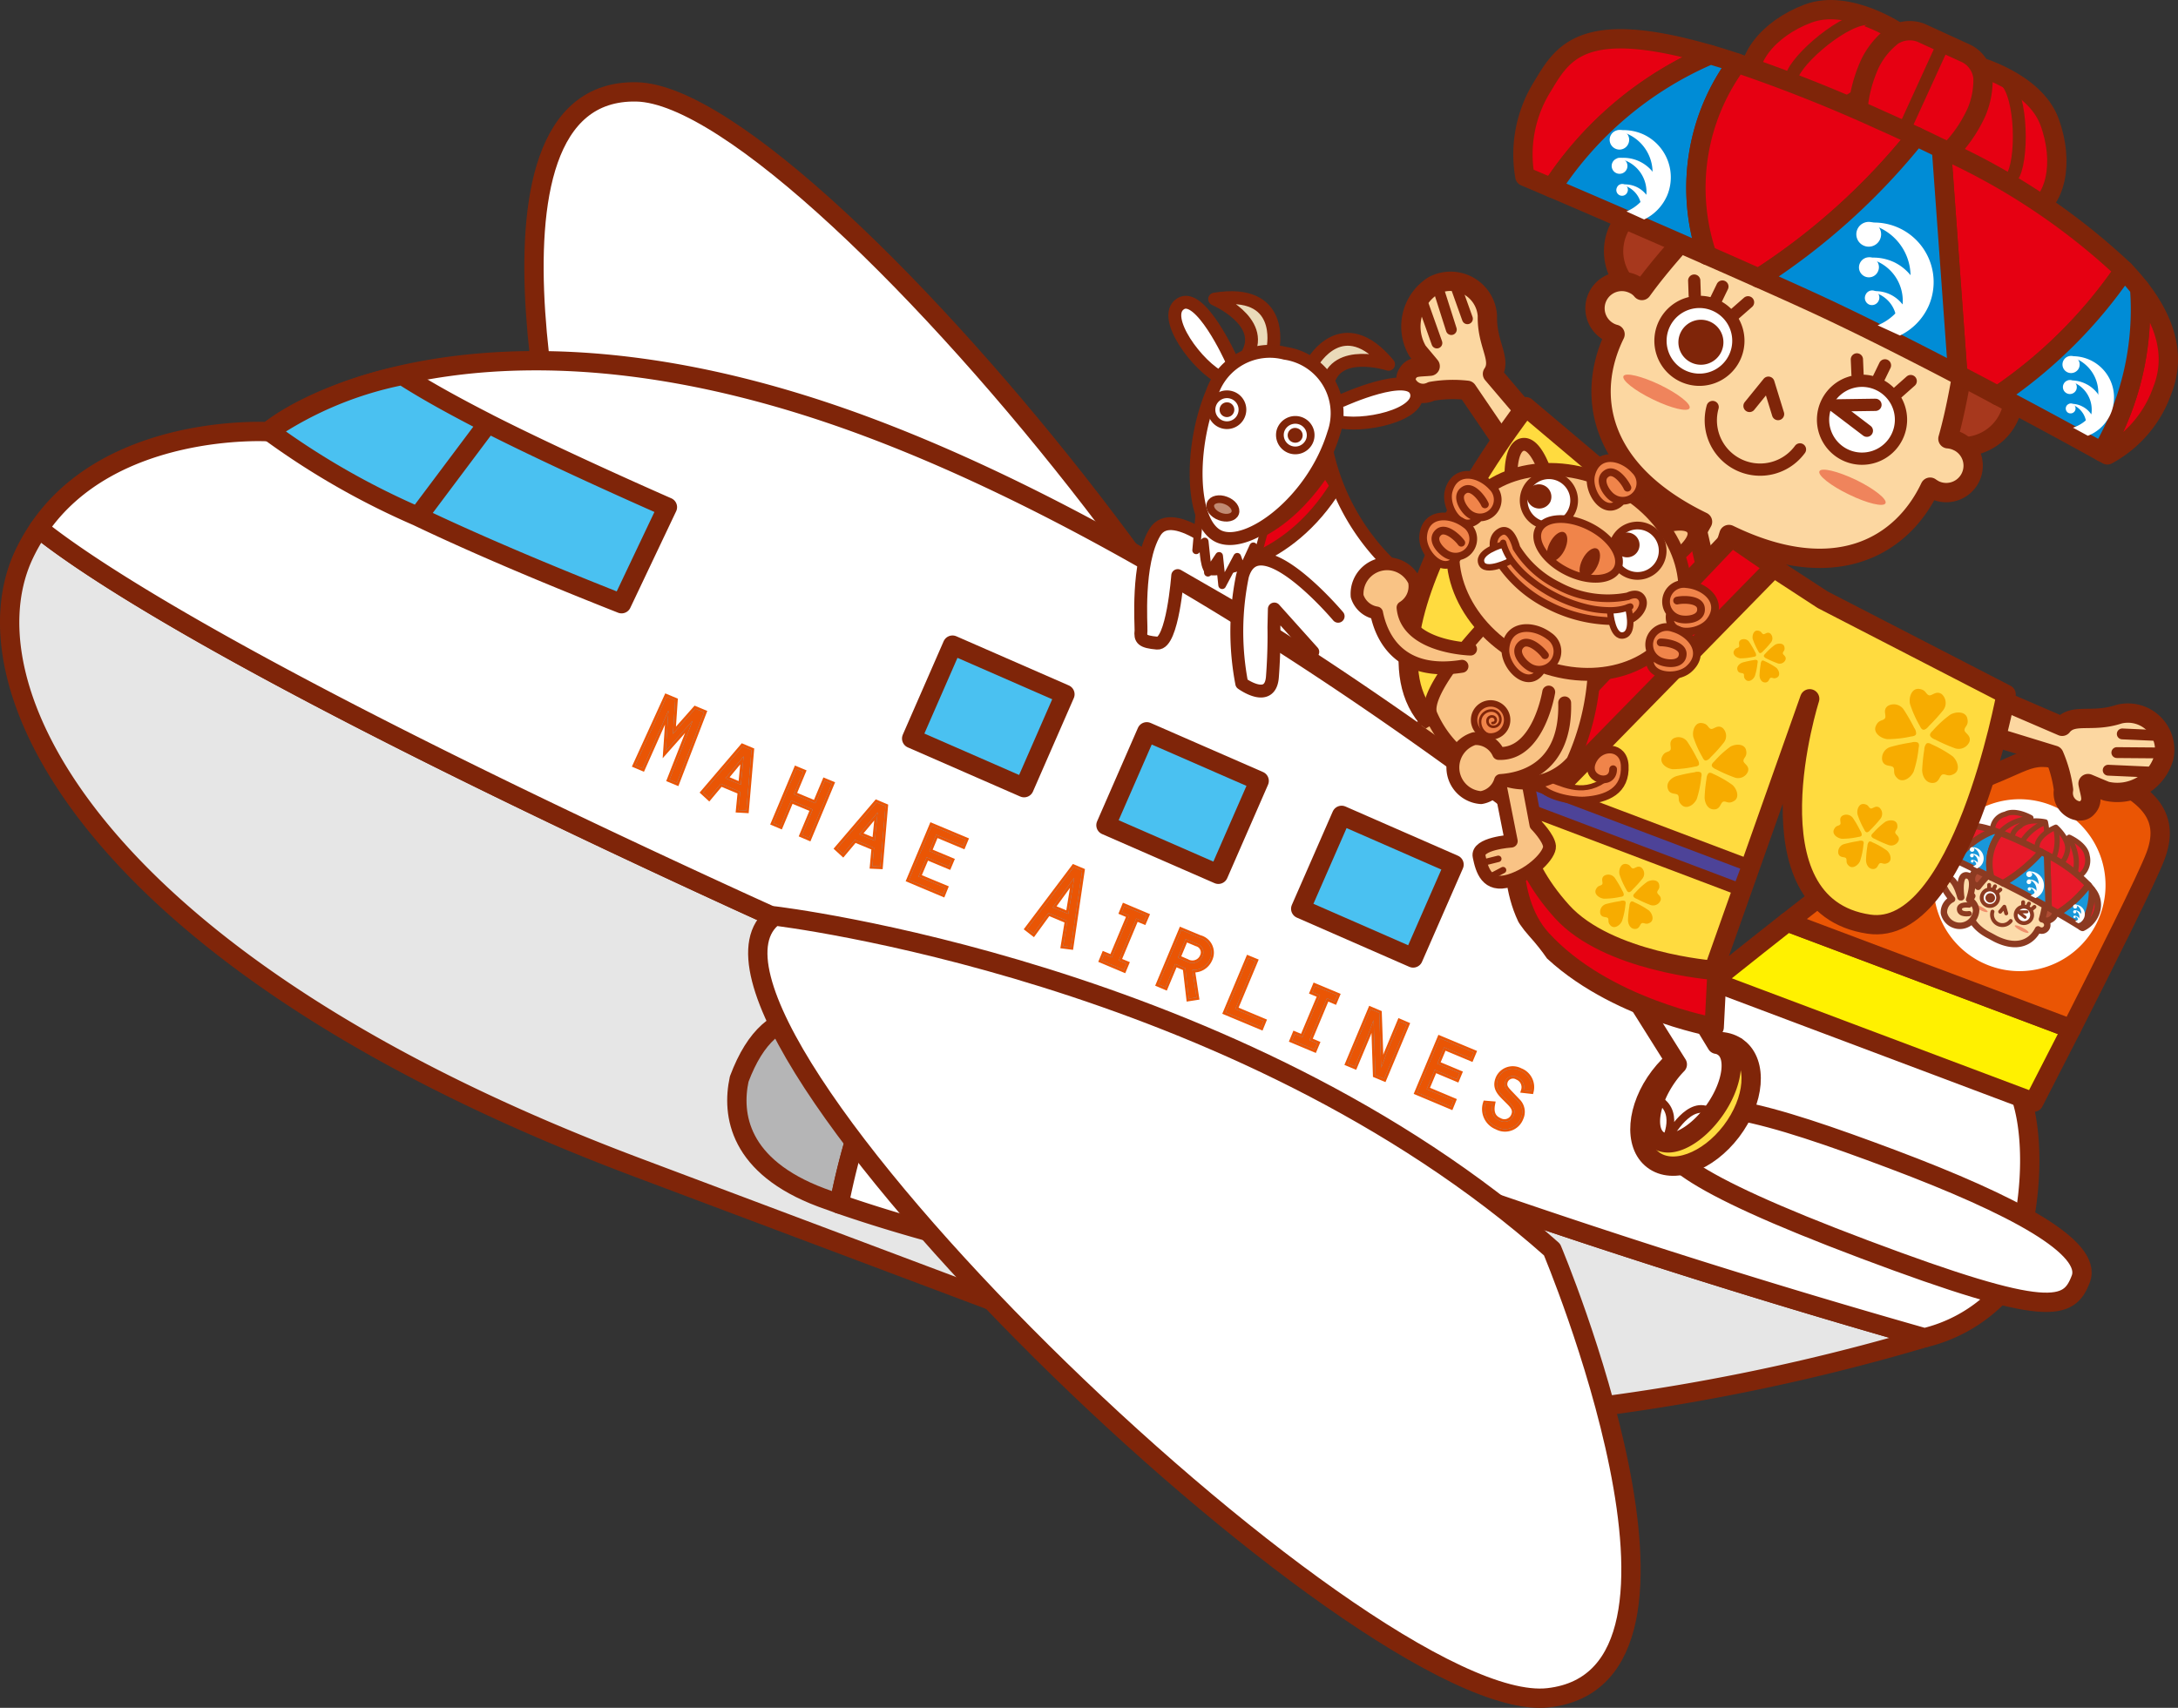 <?xml version="1.0" encoding="UTF-8"?><svg xmlns="http://www.w3.org/2000/svg" viewBox="0 0 79.264 62.169"><rect x="0" y="0" width="79.264" height="62.169" fill="#333333" stroke="none"/><defs/><defs><clipPath id="a" transform="translate(0 -.856)"><path d="M48.707 25.137l6.486 4.566s-1.546 3.005.463 5.232c2.009 2.227 1.475 3.86 1.475 3.86s-1.685 4.366.483 5.754c2.167 1.39 5.618.627 6.787-3.779 1.171-4.407.482-6.827.482-6.827s3.41 7.739 9.908-.059c2.676-3.21 7.867-6.226 7.867-6.226l-1.721-14.459-5.092-6.447-.92-3.409L66.014 0l-3.768 1.895-6.562-.133-1.891 3-.433 4.061-8.741 1.462 1.497 6.254z" fill="none"/></clipPath></defs><path d="M59.371 20.826a4.566 4.566 0 011.912 3.838s-1.058-.285-1.662-2.318" fill="#fff" stroke="#7f2509" stroke-linecap="round" stroke-linejoin="round" stroke-width=".372"/><path d="M46.768 26.593l2.668 1.535s-.787 1.749-1.131 2.471c-.346.725-1.749.588-2.311.785-.566.196-.133 1.188.475 1.239a4.27 4.27 0 002.271-.811 7.43 7.43 0 001.843-2.567l.369.314a12.262 12.262 0 01-1.658 3.227c-.846.908-2.544.889-2.26 1.406.281.518.625.578 1.765-.155a21.268 21.268 0 003.995-3.357c.674-.972 1.576-.503 3.617-3.356 2.043-2.857-3.68-5.076-5.655-6.611a8.185 8.185 0 01-2.503-4.47s-2.332-1.196-4.264 3.073" fill="#fff" stroke="#7f2509" stroke-linecap="round" stroke-linejoin="round" stroke-width=".469"/><path d="M47.17 25.131c-2.913-1.237-1.581-7.729-1.581-7.729" fill="#fff" stroke="#7f2509" stroke-linecap="round" stroke-linejoin="round" stroke-width=".372"/><path d="M47.309 35.288s-16.439-4.193-26.441-15.791c0 0-4.438-16.291 2.297-16.152 6.733.139 29.484 29.014 24.144 31.943z" fill="#fff" stroke="#7f2509" stroke-linecap="round" stroke-linejoin="round" stroke-width=".703"/><path d="M26.73 32.729C9.328 24.741 3.38 20.814 1.414 19.241a6.833 6.833 0 00-.582 1.034c-2.216 4.949 2.898 14.902 22.348 22.218 9.617 3.617 17.893 6.729 19.858 7.469a25.643 25.643 0 009.132 1.784 76.384 76.384 0 0017.867-3.047 301.527 301.527 0 01-43.308-15.97z" fill="#e6e6e6" stroke="#7f2509" stroke-linecap="round" stroke-linejoin="round" stroke-width=".703"/><path d="M73.109 39.072c-1.201-1.511-10.861-4.084-10.861-4.084s-15.807-13.856-30.6-19.418c-13.057-4.909-20.389-1.094-21.865.123a.234.234 0 01-.034.021s-5.718-.332-8.335 3.526c1.966 1.573 7.914 5.5 25.316 13.488a301.527 301.527 0 0043.308 15.97 5.599 5.599 0 002.589-1.423c1.407-2.188 1.688-6.689.483-8.204z" fill="#fff" stroke="#7f2509" stroke-linecap="round" stroke-linejoin="round" stroke-width=".703"/><path d="M14.645 13.665a13.241 13.241 0 00-4.861 2.027 27.977 27.977 0 005.428 3.112l2.544-3.394c-1.122-.574-2.231-1.178-3.11-1.746zM24.289 18.461s-3.86-1.689-6.534-3.05l-2.544 3.394c1.857.886 4.275 1.933 7.41 3.171z" fill="#4ac1f1" stroke="#7f2509" stroke-linecap="round" stroke-linejoin="round" stroke-width=".703"/><path d="M39.277 44.994s5.416 1.922 5.807.887c.391-1.034-5.197-3.137-5.197-3.137z" fill="#fff" stroke="#7f2509" stroke-linecap="round" stroke-linejoin="round" stroke-width=".601"/><path d="M32.959 37.598c-2.797-.745-4.849-1.526-6.057 1.682-.279 1.299-.016 3.184 2.986 4.311.201.075.42.151.652.235.31-1.572 1.054-4.6 2.418-6.229z" fill="#b5b5b6" stroke="#7f2509" stroke-linecap="round" stroke-linejoin="round" stroke-width=".703"/><path d="M39.591 40.392a29.491 29.491 0 00-6.632-2.794c-1.364 1.629-2.107 4.656-2.418 6.229 3.231 1.127 9.12 2.66 9.447 1.793.35-.934 1.051-2.795 1.322-3.518.274-.725-.969-1.192-1.72-1.709z" fill="#fff" stroke="#7f2509" stroke-linecap="round" stroke-linejoin="round" stroke-width=".703"/><path d="M62.326 35.724l11.688 4.397s.604-1.172 1.369-2.671l-10.335-3.889c-1.554 1.221-2.721 2.162-2.721 2.162z" fill="#fff100" stroke="#7f2509" stroke-linecap="round" stroke-linejoin="round" stroke-width=".703"/><path d="M76.184 28.068c-2.17-.819-2.041-.533-3.707.139-1.053.422-4.795 3.287-7.429 5.356l10.335 3.889c1.185-2.338 2.754-5.471 3.062-6.291.507-1.344-.089-2.274-2.262-3.092z" fill="#ea5504" stroke="#7f2509" stroke-linecap="round" stroke-linejoin="round" stroke-width=".703"/><path d="M60.547 41.08c-.309.826.594 1.873 7.316 4.404 6.725 2.531 7.438 2.203 7.865 1.068.428-1.141-2.418-2.682-6.865-4.355-4.447-1.67-7.733-2.67-8.316-1.117zM28.182 33.342s16.85 1.974 28.301 12.146c0 0 6.557 15.558-.137 16.314-6.693.756-33.068-24.847-28.164-28.459z" fill="#fff" stroke="#7f2509" stroke-linecap="round" stroke-linejoin="round" stroke-width=".703"/><path d="M76.621 32.412a3.129 3.129 0 11-2.934-3.313 3.131 3.131 0 012.934 3.313z" fill="#fff"/><g opacity=".9"><path d="M73.519 30.624a.587.587 0 11-.536-.987c.367-.198.928.13.928.13s-.027.656-.392.857z" fill="#e60012" stroke="#7f2509" stroke-linecap="round" stroke-linejoin="round" stroke-width=".188"/><path d="M73.863 29.788a1.792 1.792 0 00-.756.25 1.71 1.71 0 00-.488.463" fill="none" stroke="#7f2509" stroke-linecap="round" stroke-linejoin="round" stroke-width=".188"/><path d="M74.849 31.294c.054.42.347.72.653.68a.682.682 0 00.455-.822c-.053-.415-.654-.676-.654-.676s-.51.406-.454.818z" fill="#e60012" stroke="#7f2509" stroke-linecap="round" stroke-linejoin="round" stroke-width=".188"/><path d="M75.313 30.525a1.908 1.908 0 01.249.76 1.775 1.775 0 01-.087.666" fill="none" stroke="#7f2509" stroke-linecap="round" stroke-linejoin="round" stroke-width=".188"/><path d="M74.317 30.851a.586.586 0 11-.807-.776c.289-.304.927-.156.927-.156s.166.633-.12.933z" fill="#e60012" stroke="#7f2509" stroke-linecap="round" stroke-linejoin="round" stroke-width=".188"/><path d="M74.4 29.951a1.806 1.806 0 00-.648.468 1.671 1.671 0 00-.326.585" fill="none" stroke="#7f2509" stroke-linecap="round" stroke-linejoin="round" stroke-width=".188"/><path d="M74.138 30.763a.686.686 0 00.425.84c.307.054.611-.239.682-.65.068-.41-.426-.842-.426-.842s-.605.24-.681.652z" fill="#e60012" stroke="#7f2509" stroke-linecap="round" stroke-linejoin="round" stroke-width=".188"/><path d="M74.814 30.16a1.822 1.822 0 01.013.8 1.781 1.781 0 01-.279.613" fill="none" stroke="#7f2509" stroke-linecap="round" stroke-linejoin="round" stroke-width=".188"/><path d="M72.513 32.16a.391.391 0 11-.696-.354.391.391 0 01.696.354zM74.78 33.31a.388.388 0 01-.524.174.395.395 0 01-.174-.525.39.39 0 01.527-.172.386.386 0 01.171.523z" fill="#a7381d" stroke="#7f2509" stroke-linecap="round" stroke-linejoin="round" stroke-width=".234"/><path d="M72.618 34.172c.806.405 1.325.116 1.552-.341a.134.134 0 00.033.021.205.205 0 10.184-.366.185.185 0 00-.072-.023c.076-.251.111-.487.143-.607l-2.066-1.047c-.078.093-.247.263-.404.472a.227.227 0 00-.065-.049.207.207 0 00-.186.369.088.088 0 00.04.015c-.238.45-.162 1.044.644 1.449z" fill="#fcd7a1" stroke="#7f2509" stroke-linecap="round" stroke-linejoin="round" stroke-width=".234"/><path d="M72.572 30.238c-1.098-.376-1.26-.057-1.445.217a1.097 1.097 0 00-.173.748s.081.038.223.107a3.022 3.022 0 011.395-1.072z" fill="#e60012" stroke="#7f2509" stroke-linecap="round" stroke-linejoin="round" stroke-width=".234"/><path d="M72.796 30.318a2.988 2.988 0 00-.224-.08 3.022 3.022 0 00-1.395 1.072c.276.129.778.372 1.294.629a1.787 1.787 0 01.325-1.621z" fill="#008cd6" stroke="#7f2509" stroke-linecap="round" stroke-linejoin="round" stroke-width=".234"/><path d="M74.498 31.12l.059 1.924c.113.067.227.131.332.195a3.976 3.976 0 001.115-1.022 5.566 5.566 0 00-1.506-1.098zM76.283 33.255a.831.831 0 00-.152-.877 2.411 2.411 0 01-.381 1.377c.027.016.045.023.045.023a.99.99 0 00.488-.523z" fill="#e60012" stroke="#7f2509" stroke-linecap="round" stroke-linejoin="round" stroke-width=".234"/><path d="M76.131 32.378a1.456 1.456 0 00-.127-.16 3.976 3.976 0 01-1.115 1.022c.413.238.744.442.861.516a2.411 2.411 0 00.381-1.377z" fill="#008cd6" stroke="#7f2509" stroke-linecap="round" stroke-linejoin="round" stroke-width=".234"/><path d="M73.99 30.853a12.634 12.634 0 00-1.194-.535 1.787 1.787 0 00-.325 1.621c.143.072.289.141.431.214a5.683 5.683 0 001.388-1.145 7.792 7.792 0 00-.299-.154z" fill="#e60012" stroke="#7f2509" stroke-linecap="round" stroke-linejoin="round" stroke-width=".234"/><path d="M74.289 31.007a5.683 5.683 0 01-1.388 1.145c.127.064.255.127.374.189.385.193.856.453 1.281.703l-.059-1.924a5.002 5.002 0 00-.209-.113z" fill="#008cd6" stroke="#7f2509" stroke-linecap="round" stroke-linejoin="round" stroke-width=".234"/><path d="M73.945 31.872a.111.111 0 01-.144.045.103.103 0 01-.045-.141.107.107 0 01.143-.047.111.111 0 01.047.143zM73.914 32.136a.084.084 0 01-.111.04.081.081 0 01-.037-.112.083.083 0 01.115-.041.085.085 0 01.033.113z" fill="#fff"/><path d="M74.049 32.062a.386.386 0 00-.237-.039.465.465 0 01.108.031.369.369 0 01.192.373l.159.013a.415.415 0 00-.223-.378zM73.91 32.39a.061.061 0 01-.08.027.065.065 0 01-.03-.082.061.061 0 01.083-.029.062.062 0 01.027.084z" fill="#fff"/><path d="M74.008 32.337a.293.293 0 00-.168-.031.22.22 0 01.072.025.259.259 0 01.14.27l.116.006a.288.288 0 00-.16-.27z" fill="#fff"/><path d="M74.331 32.456a.507.507 0 00-.518-.73.506.506 0 01.131.039.454.454 0 01-.051.832l.185.095a.535.535 0 00.253-.235z" fill="#fff"/><path d="M72.336 33.193c-.018.03-.143 0-.281-.072-.143-.07-.238-.15-.225-.183.019-.03.142.001.281.073.137.071.238.151.225.182zM73.824 33.95c-.016.031-.142 0-.28-.072-.136-.07-.235-.153-.22-.182.013-.033.141-.002.277.072.14.069.238.151.223.182z" fill="#ef845c"/><path d="M72.688 32.811a.299.299 0 11-.533-.271.292.292 0 01.4-.128.297.297 0 01.133.398z" fill="#fff" stroke="#7f2509" stroke-linecap="round" stroke-linejoin="round" stroke-width=".141"/><path d="M72.275 32.609a.179.179 0 01.235-.078.175.175 0 01.075.236.172.172 0 01-.231.074.175.175 0 01-.079-.232z" fill="#7f2509"/><path fill="#fff" stroke="#7f2509" stroke-linecap="round" stroke-linejoin="round" stroke-width=".141" d="M72.539 32.385l.065-.122M72.391 32.213v.114M72.678 32.49l.121-.104M73.924 33.439a.299.299 0 11-.13-.401.305.305 0 01.13.401zM73.779 33.014l.062-.122M73.628 32.842l-.001.11M73.915 33.118l.124-.105"/><path fill="none" stroke="#7f2509" stroke-linecap="round" stroke-linejoin="round" stroke-width=".141" d="M73.013 33.249l-.069-.242-.151.18M73.176 33.525a.378.378 0 01-.663-.339"/><path fill="#fff" stroke="#7f2509" stroke-linecap="round" stroke-linejoin="round" stroke-width=".113" d="M73.764 33.193h-.323l.257.197"/><path d="M71.843 30.963a.082.082 0 01-.111.034.081.081 0 01-.034-.111.079.079 0 01.109-.035.083.083 0 01.036.112zM71.821 31.175a.061.061 0 01-.085.027.069.069 0 01-.033-.091.074.074 0 01.091-.029.068.068 0 01.027.093z" fill="#fff"/><path d="M71.928 31.113a.31.31 0 00-.186-.029.251.251 0 01.081.025.285.285 0 01.154.299l.128.003a.327.327 0 00-.177-.298zM71.817 31.37a.043.043 0 01-.062.023.047.047 0 01-.024-.065.049.049 0 01.066-.022.048.048 0 01.021.064z" fill="#fff"/><path d="M71.895 31.331a.221.221 0 00-.137-.023.29.29 0 01.061.018.209.209 0 01.11.215l.09.004a.224.224 0 00-.125-.213z" fill="#fff"/><path d="M72.15 31.425a.408.408 0 00-.175-.54.388.388 0 00-.233-.038.444.444 0 01.102.031.358.358 0 01-.043.658l.147.076a.398.398 0 00.202-.188zM75.585 33.036a.074.074 0 01-.101.027.071.071 0 01-.025-.102.073.073 0 01.126.074zM75.553 33.222a.059.059 0 01-.08.018.059.059 0 01.057-.102.058.058 0 01.023.084z" fill="#fff"/><path d="M75.647 33.174a.292.292 0 00-.161-.038.419.419 0 01.073.027.25.25 0 01.11.27l.114.013a.285.285 0 00-.137-.272zM75.537 33.398a.046.046 0 01-.061.012.043.043 0 01.045-.073.046.046 0 01.016.062z" fill="#fff"/><path d="M75.605 33.365a.181.181 0 00-.114-.029.177.177 0 01.135.213l.078.012a.201.201 0 00-.099-.195z" fill="#fff"/><path d="M75.822 33.46a.345.345 0 00-.121-.479.354.354 0 00-.199-.053.429.429 0 01.086.035.319.319 0 01.11.435.327.327 0 01-.184.139l.123.072a.322.322 0 00.185-.15z" fill="#fff"/><path d="M71.663 32.747c.073-.221.237-.812-.068-.879-.301-.068-.251.554-.221.795a.123.123 0 00-.027 0c-.062-.232-.25-.796-.536-.689-.276.103.062.56.231.76a.526.526 0 00-.297.502.593.593 0 001.172-.106.49.49 0 00-.253-.383z" fill="#fcd7a1" stroke="#7f2509" stroke-linecap="round" stroke-linejoin="round" stroke-width=".234"/><path d="M71.662 32.948s-.369-.052-.352.157c.018.212.355.152.355.152" fill="#fcd7a1" stroke="#7f2509" stroke-linecap="round" stroke-linejoin="round" stroke-width=".188"/></g><g clip-path="url(#a)"><path d="M74.584 4.426c.551 1.478.236 2.962-.706 3.313-.94.349-2.149-.565-2.702-2.045-.553-1.48.705-3.311.705-3.311s2.153.565 2.703 2.042zM67.073 3.9c-1.481.549-2.962.232-3.311-.707-.353-.942.564-2.149 2.044-2.701 1.476-.552 3.309.707 3.309.707s-.564 2.15-2.042 2.701z" fill="#e60012" stroke="#7f2509" stroke-linecap="round" stroke-linejoin="round" stroke-width=".703"/><path d="M71.576 1.956a1.116 1.116 0 01.59.859 2.994 2.994 0 01-.232 1.261c-.769 1.683-2.261 2.649-3.33 2.161-1.07-.492-1.315-2.25-.545-3.934a2.887 2.887 0 01.82-1.002 1.142 1.142 0 011.039-.105z" fill="#e60012" stroke="#7f2509" stroke-linecap="round" stroke-linejoin="round" stroke-width=".703"/><path fill="#e60012" stroke="#7f2509" stroke-linecap="round" stroke-linejoin="round" stroke-width=".469" d="M68.604 6.238l2.103-4.604M65.255 2.671c.346-.748 2.228-2.281 2.943-1.953"/><path d="M73.289 6.327c.344-.748.272-3.178-.443-3.506" fill="none" stroke="#7f2509" stroke-linecap="round" stroke-linejoin="round" stroke-width=".469"/><path d="M56.004 18.04l.125-2.298-1.813-2.132c.36-.523-.212-1.06-.185-2.11a1.342 1.342 0 00-1.97-1.103 1.765 1.765 0 00-.573 2.379c.027.04.434.516.46.554-.44.044-.685-.017-.85.325-.163.339.353.862.899.59a4.61 4.61 0 011.3-.037z" fill="#fcd7a1" stroke="#7f2509" stroke-linecap="round" stroke-linejoin="round" stroke-width=".703"/><path fill="#fcd7a1" stroke="#7f2509" stroke-linecap="round" stroke-linejoin="round" stroke-width=".395" d="M52.293 12.486l-.485-1.367M52.818 11.997l-.461-1.447M53.404 11.603l-.489-1.368"/><path d="M63.256 38.145c.72.553.608 1.91-.248 3.037-.854 1.121-2.131 1.59-2.851 1.035-.72-.546-.61-1.904.241-3.026.86-1.131 2.136-1.597 2.857-1.046z" fill="#ffdb3f" stroke="#7f2509" stroke-width=".703"/><path d="M62.723 38.114a.546.546 0 00-.246-.101l-1.367-2.253-1.561.61 1.493 2.376a3.624 3.624 0 00-.371.447c-.656.935-.804 1.965-.329 2.305.482.334 1.395-.148 2.056-1.083.659-.934.804-1.972.325-2.302z" fill="#fff" stroke="#7f2509" stroke-linecap="round" stroke-linejoin="round" stroke-width=".703"/><path d="M60.606 41.527s.61-1.142-.389-1.565M60.684 41.467s.688-1.338 1.431-1.061" fill="none" stroke="#7f2509" stroke-width=".281"/><path d="M62.385 37.393s-4-.702-6.277-3.194c-1.445-1.58-.91-4.386-.91-4.386l7.371 3.96z" fill="#e60012" stroke="#7f2509" stroke-linecap="round" stroke-linejoin="round" stroke-width=".703"/><path d="M70.324 26.132l2.154-.8 2.569 1.107c.398-.5 1.077-.112 2.072-.442a1.338 1.338 0 011.636 1.556 1.762 1.762 0 01-2.103 1.246c-.047-.014-.618-.258-.662-.275.084.433.211.65-.06.909-.277.258-.93-.081-.832-.686a4.739 4.739 0 00-.346-1.255z" fill="#fcd7a1" stroke="#7f2509" stroke-linecap="round" stroke-linejoin="round" stroke-width=".703"/><path fill="#fcd7a1" stroke="#7f2509" stroke-linecap="round" stroke-linejoin="round" stroke-width=".395" d="M76.723 28.037l1.449.065M77.038 27.396l1.513.012M77.236 26.716l1.454.065"/><path d="M61.494 19.077l-2.05-.965-3.917-3.307s-7.436 9.487-2.701 12.022c3.613 1.938 5.237-4.883 5.237-4.883l-2.805 7.689s-.212 1.552 1.587 3.548c1.666 1.848 5.519 2.139 5.519 2.139l3.496-9.883s-2.396 7.533 2.154 8.204c3.356.501 4.994-8.366 4.994-8.366l-6.675-3.443-1.669-1.088" fill="#ffdb3f" stroke="#7f2509" stroke-linecap="round" stroke-linejoin="round" stroke-width=".703"/><path d="M62.25 9.953a1.856 1.856 0 11-.863-2.481 1.857 1.857 0 01.863 2.481zM73.094 15.216a1.855 1.855 0 11-.86-2.481 1.86 1.86 0 01.86 2.481z" fill="#a7381d" stroke="#7f2509" stroke-linecap="round" stroke-linejoin="round" stroke-width=".703"/><path d="M71.256 16.072a.994.994 0 00-.365-.1c.339-1.199.49-2.318.618-2.881l-9.88-4.793c-.357.448-1.143 1.263-1.876 2.277a.833.833 0 00-.304-.232.977.977 0 10-.85 1.76.884.884 0 00.177.065c-1.064 2.16-.66 4.959 3.184 6.824l-.931 1.672.086 1.096.164.074 1.062-.533.58-1.844c3.846 1.869 6.293.451 7.322-1.723a1.463 1.463 0 00.162.1.979.979 0 00.85-1.764z" fill="#fcd7a1" stroke="#7f2509" stroke-linecap="round" stroke-linejoin="round" stroke-width=".703"/><path d="M61.487 14.861c-.071.146-.666.002-1.328-.319-.665-.321-1.145-.701-1.077-.849.07-.145.666-.002 1.334.318.662.322 1.145.701 1.071.85zM68.619 18.319c-.069.148-.669.006-1.328-.317-.668-.32-1.148-.703-1.076-.848.07-.146.664-.004 1.333.316.663.323 1.141.705 1.071.849z" fill="#ef845c"/><path d="M63.121 13.027a1.417 1.417 0 11-.655-1.895 1.416 1.416 0 01.655 1.895z" fill="#fff" stroke="#7f2509" stroke-linecap="round" stroke-linejoin="round" stroke-width=".446"/><path d="M61.166 12.099a.819.819 0 11.377 1.096.817.817 0 01-.377-1.096z" fill="#7f2509"/><path fill="#fff" stroke="#7f2509" stroke-linecap="round" stroke-linejoin="round" stroke-width=".446" d="M62.398 11.019l.285-.588M61.658 10.214l.019.533M63.055 11.497l.561-.492M69.04 15.898a1.418 1.418 0 11-.657-1.895 1.416 1.416 0 01.657 1.895zM68.314 13.888l.285-.588M67.578 13.083l.023.541M68.977 14.368l.559-.496"/><path fill="none" stroke="#7f2509" stroke-linecap="round" stroke-linejoin="round" stroke-width=".446" d="M64.709 15.073l-.352-1.142-.687.846M65.506 16.359a1.795 1.795 0 01-3.178-1.543"/><path fill="#fff" stroke="#7f2509" stroke-linecap="round" stroke-linejoin="round" stroke-width=".446" d="M68.254 14.736l-1.527.022 1.214.922"/><path fill="#e60012" stroke="#7f2509" stroke-linecap="round" stroke-linejoin="round" stroke-width=".703" d="M61.704 19.012l.597 2.616-1.112.828-.773-3.58 1.288.136z"/><path fill="#e60012" stroke="#7f2509" stroke-linecap="round" stroke-linejoin="round" stroke-width=".703" d="M56.697 28.691l7.887-8.061-1.566-1.074-7.172 7.541-.274 1.039 1.125.555zM62.245 1.992c-4.774-1.39-5.408.004-6.144 1.209a4.67 4.67 0 00-.607 3.221s.365.156.982.418a12.964 12.964 0 015.769-4.848z"/><path d="M63.215 2.296c-.342-.117-.666-.216-.97-.305a12.964 12.964 0 00-5.769 4.848c1.209.518 3.385 1.455 5.647 2.451a7.645 7.645 0 011.091-6.994z" fill="#008cd6" stroke="#7f2509" stroke-linecap="round" stroke-linejoin="round" stroke-width=".703"/><path d="M70.654 5.411l.596 8.225c.504.259.992.518 1.459.768a17.279 17.279 0 004.592-4.567 24.117 24.117 0 00-6.646-4.425zM78.688 14.222c.353-.879.426-2.132-.819-3.732a10.273 10.273 0 01-1.373 5.96l.198.108a4.271 4.271 0 001.994-2.336z" fill="#e60012" stroke="#7f2509" stroke-linecap="round" stroke-linejoin="round" stroke-width=".703"/><path d="M77.868 10.49c-.165-.212-.356-.43-.567-.653a17.279 17.279 0 01-4.592 4.567c1.82.959 3.278 1.766 3.786 2.046a10.273 10.273 0 001.373-5.96z" fill="#008cd6" stroke="#7f2509" stroke-linecap="round" stroke-linejoin="round" stroke-width=".703"/><path d="M68.426 4.367a55.662 55.662 0 00-5.211-2.07 7.645 7.645 0 00-1.091 6.994c.628.276 1.265.557 1.884.834a23.937 23.937 0 005.725-5.158 57.813 57.813 0 00-1.307-.6z" fill="#e60012" stroke="#7f2509" stroke-linecap="round" stroke-linejoin="round" stroke-width=".703"/><path d="M69.733 4.966a23.937 23.937 0 01-5.725 5.158c.564.25 1.117.499 1.645.74 1.682.762 3.725 1.793 5.598 2.771l-.596-8.225q-.445-.22-.922-.445z" fill="#008cd6" stroke="#7f2509" stroke-linecap="round" stroke-linejoin="round" stroke-width=".703"/><path d="M68.41 8.734a.451.451 0 01-.821-.371.451.451 0 11.821.371zM68.346 9.878a.361.361 0 11-.658-.297.367.367 0 01.48-.186.362.362 0 01.178.483z" fill="#fff"/><path d="M68.906 9.533a1.771 1.771 0 00-1.024-.131 1.701 1.701 0 01.45.122 1.567 1.567 0 01.908 1.575l.683-.006a1.755 1.755 0 00-1.017-1.561zM68.367 10.952a.267.267 0 01-.346.133.263.263 0 01-.129-.348.261.261 0 11.475.215z" fill="#fff"/><path d="M68.772 10.71a1.267 1.267 0 00-.739-.094 1.099 1.099 0 01.981 1.223l.491-.004a1.259 1.259 0 00-.733-1.125z" fill="#fff"/><path d="M70.176 11.166a2.167 2.167 0 00-2.345-3.033 1.87 1.87 0 01.56.151 1.942 1.942 0 01.966 2.572 1.917 1.917 0 01-1.024.986l.812.371a2.191 2.191 0 001.031-1.048zM59.258 5.236a.35.35 0 01-.471.175.355.355 0 11.471-.175zM59.209 6.142a.287.287 0 11-.521-.238.287.287 0 01.521.238z" fill="#fff"/><path d="M59.647 5.867a1.381 1.381 0 00-.807-.102 1.19 1.19 0 01.357.098 1.229 1.229 0 01.717 1.243l.537-.004a1.374 1.374 0 00-.805-1.235zM59.225 6.994a.208.208 0 11-.377-.174.201.201 0 01.271-.102.206.206 0 01.106.275z" fill="#fff"/><path d="M59.54 6.797a.994.994 0 00-.581-.069.8.8 0 01.258.066.888.888 0 01.516.896h.392a.993.993 0 00-.584-.893z" fill="#fff"/><path d="M60.654 7.16a1.72 1.72 0 00-.855-2.272 1.742 1.742 0 00-1.004-.126 1.498 1.498 0 01.446.119 1.534 1.534 0 01-.049 2.816l.643.292a1.725 1.725 0 00.818-.83zM75.648 13.418a.315.315 0 01-.423.126.312.312 0 01.294-.551.313.313 0 01.129.425zM75.551 14.212a.253.253 0 01-.444-.243.248.248 0 01.339-.102.257.257 0 01.105.346z" fill="#fff"/><path d="M75.951 13.995a1.192 1.192 0 00-.701-.141 1.012 1.012 0 01.307.11 1.077 1.077 0 01.551 1.132l.471.027a1.202 1.202 0 00-.627-1.129zM75.514 14.955a.183.183 0 01-.248.071.181.181 0 01.172-.318.181.181 0 01.076.247z" fill="#fff"/><path d="M75.803 14.808a.827.827 0 00-.504-.102.734.734 0 01.221.072.791.791 0 01.398.819l.339.021a.87.87 0 00-.454-.811z" fill="#fff"/><path d="M76.752 15.189a1.502 1.502 0 00-1.476-2.214 1.253 1.253 0 01.379.132 1.352 1.352 0 01.548 1.828 1.336 1.336 0 01-.761.633l.542.295a1.497 1.497 0 00.767-.674z" fill="#fff"/><path fill="#4d4398" stroke="#7f2509" stroke-linecap="round" stroke-linejoin="round" stroke-width=".446" d="M63.293 32.37l-8.029-3.039.324-.879 8.031 3.039-.326.879z"/><path d="M53.391 25.402L51 26.835s-.51-1.171-.922-.914c-.42.262-.975.648-.451 1.348.52.697 1.392 1.065 1.667.942.274-.129.568-.73.568-.73l1.939-1.142" fill="#f9c385" stroke="#7f2509" stroke-linecap="round" stroke-linejoin="round" stroke-width=".372"/><path fill="#f9c385" stroke="#7f2509" stroke-linecap="round" stroke-linejoin="round" stroke-width=".164" d="M49.891 26.1l.344.508M49.602 26.63l.305.283"/></g><path d="M54.457 27.884l.542 2.734s-1.277.082-1.169.56c.099.478.275 1.134 1.109.879s1.475-.95 1.452-1.253c-.025-.303-.493-.78-.493-.78l-.418-2.212" fill="#f9c385" stroke="#7f2509" stroke-linecap="round" stroke-linejoin="round" stroke-width=".469"/><path fill="#f9c385" stroke="#7f2509" stroke-linecap="round" stroke-linejoin="round" stroke-width=".234" d="M53.928 31.413l.6-.15M54.331 31.869l.37-.195"/><path d="M56.253 28.299a3.901 3.901 0 001.421.393.913.913 0 00.545-.304.38.38 0 01-.297-.474.711.711 0 01.787-.603c.366.066.445.598.357.856-.083.256-.151.804-1.097.875-.941.076-1.327-.003-1.603-.208-.274-.21-.285-.374-.285-.374" fill="#f0844a"/><path d="M54.043 22.755s-2.285 2.391-1.971 3.246a3.992 3.992 0 002.162 2.126 2.297 2.297 0 003-.417 9.12 9.12 0 00.785-3.227M60.18 19.281s1.201-.451 1.437 0c.235.449-.782 1.119-.782 1.119M56.279 17.327s-.357-1.23-.861-1.148c-.5.083-.426 1.299-.426 1.299" fill="#f9c385" stroke="#7f2509" stroke-linecap="round" stroke-linejoin="round" stroke-width=".469"/><path d="M61.007 22.775c-.876 1.754-3.339 2.299-5.5 1.217-2.157-1.08-3.198-3.379-2.322-5.131.876-1.752 3.341-2.298 5.5-1.218 2.157 1.079 3.198 3.38 2.322 5.132z" fill="#f9c385" stroke="#7f2509" stroke-linecap="round" stroke-linejoin="round" stroke-width=".469"/><path d="M57.191 18.626a.918.918 0 11-.412-1.23.916.916 0 01.412 1.23z" fill="#fff" stroke="#7f2509" stroke-linecap="round" stroke-linejoin="round" stroke-width=".281"/><path d="M56.415 18.278a.454.454 0 01-.813-.402.454.454 0 01.814.402z" fill="#7f2509"/><path d="M60.414 20.456a.917.917 0 11-.412-1.229.919.919 0 01.412 1.229z" fill="#fff" stroke="#7f2509" stroke-linecap="round" stroke-linejoin="round" stroke-width=".281"/><path d="M59.618 20.04a.452.452 0 11-.202-.608.448.448 0 01.202.608z" fill="#7f2509"/><path d="M54.554 20.441c-.147-.223-.38-.814.028-1.069.406-.255.604.566.604.566a3.707 3.707 0 001.517 1.38 3.788 3.788 0 002.542.388s.363-.196.516.091c.149.289-.207.735-.576.795a5.209 5.209 0 01-2.824-.559 4.552 4.552 0 01-1.806-1.592z" fill="#f0844a" stroke="#7f2509" stroke-linecap="round" stroke-linejoin="round" stroke-width=".279"/><path d="M61.035 21.863c.211-.049.826-.06.867.268.061.439-.592.468-.825.383a.645.645 0 01.302-1.25c.699.06 1.383.666.841 1.361-.386.492-1.575.574-1.448-.279" fill="#f0844a" stroke="#7f2509" stroke-linecap="round" stroke-linejoin="round" stroke-width=".281"/><path d="M60.436 23.385c.217-.005.821.099.804.434-.026.438-.671.344-.882.216a.644.644 0 01.529-1.171c.676.189 1.234.913.57 1.495-.474.413-1.658.271-1.369-.548M54.041 18.361c-.087-.195-.446-.693-.736-.531-.385.215-.019.754.191.891a.645.645 0 00.817-.992c-.466-.525-1.361-.709-1.591.145-.162.605.483 1.606 1.092.99M59.227 17.754c-.084-.196-.445-.694-.734-.532-.386.215-.021.755.193.889a.643.643 0 00.815-.99c-.465-.524-1.36-.707-1.589.143-.166.607.483 1.607 1.091.992" fill="#f0844a" stroke="#7f2509" stroke-linecap="round" stroke-linejoin="round" stroke-width=".281"/><path d="M53.181 19.757c-.122-.176-.569-.597-.823-.383-.336.283.123.742.352.834a.645.645 0 00.618-1.127c-.558-.423-1.469-.438-1.536.443-.046.623.776 1.486 1.259.766M56.227 23.853c-.127-.182-.588-.62-.854-.399-.351.295.131.772.367.868a.668.668 0 00.644-1.165c-.582-.444-1.525-.458-1.596.458-.049.644.804 1.541 1.304.793M58.865 20.698c-.226.453-1.053.498-1.844.103-.791-.394-1.244-1.083-1.019-1.536.226-.451 1.049-.498 1.843-.101.789.394 1.242 1.083 1.02 1.534z" fill="#f0844a" stroke="#7f2509" stroke-linecap="round" stroke-linejoin="round" stroke-width=".281"/><path d="M58.124 20.625c-.14.286-.379.458-.524.385-.152-.073-.151-.366-.008-.651.144-.287.38-.459.527-.387.146.074.149.371.005.653zM56.936 20.029c-.146.287-.38.459-.531.385-.144-.072-.148-.363-.003-.65.142-.287.378-.46.521-.387.151.075.153.367.013.652z" fill="#7f2509"/><path d="M53.518 23.628s-2.328-.059-2.457-1.511a.903.903 0 00.416-.957 1.095 1.095 0 00-2.087.54.881.881 0 00.708.613c.164.828.791 2.309 3.108 1.941" fill="#f9c385" stroke="#7f2509" stroke-linecap="round" stroke-linejoin="round" stroke-width=".469"/><path d="M55.983 28.529c.223.457 1.217.638 1.69.611.801-.053 1.507-.344 1.455-1.285-.045-.716-.854-.732-1.145-.201-.4.723.724 1.006.723.347" fill="none" stroke="#7f2509" stroke-linecap="round" stroke-linejoin="round" stroke-width=".281"/><path d="M58.377 28.402c-.835.578-1.563.103-2.18-.097" fill="none" stroke="#7f2509" stroke-linecap="round" stroke-linejoin="round" stroke-width=".186"/><path d="M56.363 25.193s-.369 2.302-1.822 2.234a.909.909 0 00-.891-.539 1.099 1.099 0 00.251 2.147.891.891 0 00.708-.623c.842-.057 2.394-.475 2.334-2.826" fill="#f9c385" stroke="#7f2509" stroke-linecap="round" stroke-linejoin="round" stroke-width=".469"/><path d="M59.252 22.108s.258.917-.162 1.019c-.416.103-.488-.82-.488-.82M54.697 19.822s-.918.248-.789.662c.124.414 1.065-.066 1.065-.066" fill="#fff" stroke="#7f2509" stroke-linecap="round" stroke-linejoin="round" stroke-width=".234"/><path d="M54.703 19.76a1.897 1.897 0 00.334.679 3.652 3.652 0 00.664.674 5.266 5.266 0 00.926.592 5.185 5.185 0 001.027.387 3.653 3.653 0 00.935.126 1.908 1.908 0 00.742-.139" fill="none" stroke="#7f2509" stroke-linecap="round" stroke-linejoin="round" stroke-width=".234"/><path d="M54.772 26.501a.601.601 0 11-.227-.816.599.599 0 01.227.816z" fill="#f0844a" stroke="#7f2509" stroke-linecap="round" stroke-linejoin="round" stroke-width=".234"/><path d="M54.305 26.785a.51.51 0 01-.437-.568.411.411 0 01.458-.349.323.323 0 01.275.364.255.255 0 01-.291.222.207.207 0 01-.174-.232.156.156 0 01.184-.14.132.132 0 01.114.149.105.105 0 01-.118.087" fill="none" stroke="#7f2509" stroke-linecap="round" stroke-linejoin="round" stroke-width=".094"/><path d="M25.303 25.798l.318.132-.986 2.564-.27-.112.837-2.133-.009-.002-.965 1.088.099-1.451-.008-.004-.931 2.092-.268-.113 1.138-2.498.314.131-.083 1.226zM26.233 28.53l-.428.512-.215-.198 1.432-1.676.328.138-.189 2.198-.287-.016.065-.664zm.83-.999l-.662.799.56.236zM28.98 27.988l.252.105-.343.82.784.326.343-.818.254.105-.827 1.98-.254-.109.389-.93-.785-.328-.389.932-.253-.107zM31.11 30.572l-.43.512-.215-.197 1.434-1.677.326.138-.188 2.196-.288-.013.061-.668zm.829-.997l-.665.797.562.233zM33.91 30.052l1.233.517-.094.226-.98-.41-.248.593.808.338-.097.229-.809-.338-.297.701.983.408-.094.232-1.234-.519zM38.155 33.234l-.545.749-.224-.173 1.691-2.246.305.129-.409 2.78-.277-.035.148-.915zm.938-1.266l-.008-.004-.778 1.068.572.236zM40.183 34.736l.278.115.638-1.522-.276-.116.094-.23.814.343-.098.227-.281-.117-.637 1.523.282.115-.096.231-.811-.342zM42.99 33.854l.672.28a.56.56 0 01.367.785.636.636 0 01-.635.387l.152 1.004-.279.043-.129-1.107-.369-.156-.355.848-.252-.107zm.207 1.149a.397.397 0 00.566-.195.324.324 0 00-.206-.451l-.408-.171-.281.675zM45.433 34.876l.253.104-.732 1.751 1.035.434-.093.228-1.292-.54zM47.122 37.639l.278.115.64-1.522-.28-.115.096-.229.813.34-.096.229-.282-.119-.636 1.522.279.119-.096.229-.811-.34zM49.879 36.735l.316.134.07 1.988.01-.007.191-.523.477-1.145.256.11-.827 1.977-.315-.131-.066-1.99-.013.005-.193.526-.479 1.143-.257-.107zM52.398 37.791l1.236.516-.096.229-.981-.41-.249.593.81.339-.094.227-.809-.34-.295.702.979.412-.094.23-1.235-.519zM54.32 40.182c-.053.266-.012.493.254.605a.359.359 0 00.512-.181c.102-.24-.078-.388-.237-.55-.237-.241-.479-.431-.325-.804a.579.579 0 01.801-.279.641.641 0 01.397.752l-.274-.031a.391.391 0 00-.226-.48.304.304 0 00-.432.125c-.077.189.016.289.135.419l.345.362a.546.546 0 01.079.581.616.616 0 01-.872.325.7.7 0 01-.415-.865z" fill="none" stroke="#ea5504" stroke-width=".186"/><path d="M25.303 25.798l.318.132-.986 2.564-.27-.112.837-2.133-.009-.002-.965 1.088.099-1.451-.008-.004-.931 2.092-.268-.113 1.138-2.498.314.131-.083 1.226zM26.233 28.53l-.428.512-.215-.198 1.432-1.676.328.138-.189 2.198-.287-.016.065-.664zm.83-.999l-.662.799.56.236zM28.98 27.988l.252.105-.343.82.784.326.343-.818.254.105-.827 1.98-.254-.109.389-.93-.785-.328-.389.932-.253-.107zM31.11 30.572l-.43.512-.215-.197 1.434-1.677.326.138-.188 2.196-.288-.013.061-.668zm.829-.997l-.665.797.562.233zM33.91 30.052l1.233.517-.094.226-.98-.41-.248.593.808.338-.097.229-.809-.338-.297.701.983.408-.094.232-1.234-.519zM38.155 33.234l-.545.749-.224-.173 1.691-2.246.305.129-.409 2.78-.277-.035.148-.915zm.938-1.266l-.008-.004-.778 1.068.572.236zM40.183 34.736l.278.115.638-1.522-.276-.116.094-.23.814.343-.098.227-.281-.117-.637 1.523.282.115-.096.231-.811-.342zM42.99 33.854l.672.28a.56.56 0 01.367.785.636.636 0 01-.635.387l.152 1.004-.279.043-.129-1.107-.369-.156-.355.848-.252-.107zm.207 1.149a.397.397 0 00.566-.195.324.324 0 00-.206-.451l-.408-.171-.281.675zM45.433 34.876l.253.104-.732 1.751 1.035.434-.093.228-1.292-.54zM47.122 37.639l.278.115.64-1.522-.28-.115.096-.229.813.34-.096.229-.282-.119-.636 1.522.279.119-.096.229-.811-.34zM49.879 36.735l.316.134.07 1.988.01-.007.191-.523.477-1.145.256.11-.827 1.977-.315-.131-.066-1.99-.013.005-.193.526-.479 1.143-.257-.107zM52.398 37.791l1.236.516-.096.229-.981-.41-.249.593.81.339-.094.227-.809-.34-.295.702.979.412-.094.23-1.235-.519zM54.32 40.182c-.053.266-.012.493.254.605a.359.359 0 00.512-.181c.102-.24-.078-.388-.237-.55-.237-.241-.479-.431-.325-.804a.579.579 0 01.801-.279.641.641 0 01.397.752l-.274-.031a.391.391 0 00-.226-.48.304.304 0 00-.432.125c-.077.189.016.289.135.419l.345.362a.546.546 0 01.079.581.616.616 0 01-.872.325.7.7 0 01-.415-.865z" fill="#62b0e3"/><path d="M25.303 25.798l.318.132-.986 2.564-.27-.112.837-2.133-.009-.002-.965 1.088.099-1.451-.008-.004-.931 2.092-.268-.113 1.138-2.498.314.131-.083 1.226zM26.233 28.53l-.428.512-.215-.198 1.432-1.676.328.138-.189 2.198-.287-.016.065-.664zm.83-.999l-.662.799.56.236zM28.98 27.988l.252.105-.343.82.784.326.343-.818.254.105-.827 1.98-.254-.109.389-.93-.785-.328-.389.932-.253-.107zM31.11 30.572l-.43.512-.215-.197 1.434-1.677.326.138-.188 2.196-.288-.013.061-.668zm.829-.997l-.665.797.562.233zM33.91 30.052l1.233.517-.094.226-.98-.41-.248.593.808.338-.097.229-.809-.338-.297.701.983.408-.094.232-1.234-.519zM38.155 33.234l-.545.749-.224-.173 1.691-2.246.305.129-.409 2.78-.277-.035.148-.915zm.938-1.266l-.008-.004-.778 1.068.572.236zM40.183 34.736l.278.115.638-1.522-.276-.116.094-.23.814.343-.098.227-.281-.117-.637 1.523.282.115-.096.231-.811-.342zM42.99 33.854l.672.28a.56.56 0 01.367.785.636.636 0 01-.635.387l.152 1.004-.279.043-.129-1.107-.369-.156-.355.848-.252-.107zm.207 1.149a.397.397 0 00.566-.195.324.324 0 00-.206-.451l-.408-.171-.281.675zM45.433 34.876l.253.104-.732 1.751 1.035.434-.093.228-1.292-.54zM47.122 37.639l.278.115.64-1.522-.28-.115.096-.229.813.34-.096.229-.282-.119-.636 1.522.279.119-.096.229-.811-.34zM49.879 36.735l.316.134.07 1.988.01-.007.191-.523.477-1.145.256.11-.827 1.977-.315-.131-.066-1.99-.013.005-.193.526-.479 1.143-.257-.107zM52.398 37.791l1.236.516-.096.229-.981-.41-.249.593.81.339-.094.227-.809-.34-.295.702.979.412-.094.23-1.235-.519zM54.32 40.182c-.053.266-.012.493.254.605a.359.359 0 00.512-.181c.102-.24-.078-.388-.237-.55-.237-.241-.479-.431-.325-.804a.579.579 0 01.801-.279.641.641 0 01.397.752l-.274-.031a.391.391 0 00-.226-.48.304.304 0 00-.432.125c-.077.189.016.289.135.419l.345.362a.546.546 0 01.079.581.616.616 0 01-.872.325.7.7 0 01-.415-.865z" fill="#ea5504"/><path fill="#4ac1f1" stroke="#7f2509" stroke-linecap="round" stroke-linejoin="round" stroke-width=".703" d="M33.178 26.884l1.486-3.4 4.092 1.789-1.486 3.4zM40.249 30.039l1.485-3.4 4.091 1.787-1.485 3.4zM47.337 33.081l1.488-3.4 4.092 1.791-1.488 3.4z"/><path d="M44.946 20.423s-2.261-2.16-2.921-1.039c-.667 1.118-.487 3.401-.5 3.576-.033.303.035.402.589.451.56.047.747-2.459.747-2.459l2.751 1.586" fill="#fff" stroke="#7f2509" stroke-linecap="round" stroke-linejoin="round" stroke-width=".469"/><path d="M48.699 22.433s-2.905-3.447-3.481-1.471a10.023 10.023 0 00-.027 3.917s1.043.763 1.116-.241c.077-1.001.055-1.797.055-1.797l.015-.672 1.399 1.56" fill="#fff" stroke="#7f2509" stroke-linecap="round" stroke-linejoin="round" stroke-width=".469"/><path d="M48.23 17.032s-1.719 3.004-4.36 2.688c0 0 .027.924.185.982.152.059 2.768-.078 4.582-3.019z" fill="#e60012" stroke="#7f2509" stroke-linecap="round" stroke-linejoin="round" stroke-width=".469"/><path fill="#fff" stroke="#7f2509" stroke-linecap="round" stroke-linejoin="round" stroke-width=".281" d="M43.69 18.255l-.157 1.777.309-.32.119 1.135.406-.611.112 1.066.548-1.033.178.5.407-.881.117.466.359-1.314"/><path d="M44.795 13.056s-1.119-2.467-1.836-1.994c-.723.469.635 2.307 1.518 2.713M48.847 14.575s2.465-1.12 2.697-.293c.235.828-1.997 1.318-2.929 1.043" fill="#fff" stroke="#7f2509" stroke-linecap="round" stroke-linejoin="round" stroke-width=".469"/><path d="M46.332 12.646s.444-2.175-2.127-1.758c0 0 1.867.801 1.197 2M47.776 13.187s1.096-1.93 2.758.074c0 0-1.932-.625-2.217.723" fill="#eadab9" stroke="#7f2509" stroke-linecap="round" stroke-linejoin="round" stroke-width=".469"/><path d="M46.768 12.86a2.217 2.217 0 00-2.652 1.421c-.83 1.957-.805 4.779.25 5.248 1.059.469 3.416-1.285 4.166-3.74a2.206 2.206 0 00-1.764-2.929z" fill="#fff" stroke="#7f2509" stroke-linecap="round" stroke-linejoin="round" stroke-width=".469"/><path d="M47.672 16.013a.561.561 0 01-1.07-.337.566.566 0 01.707-.366.556.556 0 01.363.703z" fill="#fff" stroke="#7f2509" stroke-linecap="round" stroke-linejoin="round" stroke-width=".281"/><path d="M47.395 15.929a.268.268 0 01-.337.174.268.268 0 11.161-.511.268.268 0 01.176.337z" fill="#7f2509"/><path d="M44.951 18.677c-.059.16-.311.217-.556.125-.249-.092-.399-.3-.339-.461.061-.163.311-.219.556-.124.249.091.399.297.339.46z" fill="#c18b73" stroke="#7f2509" stroke-linecap="round" stroke-linejoin="round" stroke-width=".281"/><path d="M45.19 15.081a.563.563 0 11-.369-.703.558.558 0 01.369.703z" fill="#fff" stroke="#7f2509" stroke-linecap="round" stroke-linejoin="round" stroke-width=".281"/><path d="M44.908 14.994a.269.269 0 01-.338.176.269.269 0 01.162-.513.269.269 0 01.176.337z" fill="#7f2509"/><path d="M70.195 26.431a6.484 6.484 0 00.51-.562.432.432 0 00-.037-.6c-.215-.15-.363.084-.476.038-.119-.054-.099-.196-.353-.23-.257-.029-.382.291-.328.548a4.086 4.086 0 00.36.804s.054.144.143.135c.096-.012.182-.133.182-.133zM70.426 26.921a6.252 6.252 0 00.688.305.426.426 0 00.559-.221c.081-.246-.193-.318-.179-.441.013-.131.159-.156.104-.406-.05-.256-.392-.272-.62-.144a3.927 3.927 0 00-.648.594s-.117.096-.084.177c.035.085.182.138.182.138zM70.031 27.286a6.912 6.912 0 00-.078.749c.006.212.121.466.38.466.257-.004.243-.279.368-.309.123-.025.192.101.416-.022.227-.128.139-.46-.054-.639a4.33 4.33 0 00-.765-.436s-.129-.084-.193-.023a.351.351 0 00-.074.215zM69.564 27.027a6.239 6.239 0 00-.74.157.428.428 0 00-.321.507c.078.246.341.143.407.252.06.107-.041.218.145.391.191.175.482-.012.59-.25a3.993 3.993 0 00.18-.863s.045-.146-.035-.192a.328.328 0 00-.226-.001zM69.665 26.497a6.622 6.622 0 00-.376-.655.433.433 0 00-.584-.145c-.207.149-.029.369-.114.461-.086.094-.219.033-.322.266-.11.234.155.452.419.482a3.986 3.986 0 00.871-.098s.156-.006.174-.094a.35.35 0 00-.067-.217zM68.074 30.204a4.517 4.517 0 00.353-.389.3.3 0 00-.027-.414c-.145-.103-.252.059-.326.026-.082-.038-.068-.138-.244-.159-.178-.021-.264.201-.229.379a2.884 2.884 0 00.248.557s.038.099.099.092c.067-.008.126-.092.126-.092zM68.234 30.54a4.242 4.242 0 00.475.213.293.293 0 00.387-.152c.054-.169-.134-.219-.123-.307.008-.086.107-.107.073-.279-.036-.177-.274-.185-.433-.1a2.784 2.784 0 00-.447.41s-.082.066-.057.121c.023.06.125.094.125.094zM67.961 30.794a3.989 3.989 0 00-.051.518c.002.146.083.324.26.322.178-.003.17-.193.256-.214.081-.017.132.069.286-.014.156-.087.097-.319-.038-.442a2.918 2.918 0 00-.529-.301s-.088-.059-.131-.017a.245.245 0 00-.053.147zM67.639 30.616a4.315 4.315 0 00-.512.107.297.297 0 00-.223.351c.057.171.237.099.282.173.041.076-.03.152.101.271.133.12.332-.01.406-.173a2.642 2.642 0 00.123-.597s.032-.102-.023-.133a.222.222 0 00-.154 0zM67.707 30.251a4.299 4.299 0 00-.26-.453.295.295 0 00-.402-.102c-.143.104-.021.256-.078.318-.059.065-.151.022-.225.184-.074.164.11.312.291.335a2.754 2.754 0 00.602-.068s.11-.005.119-.067a.24.24 0 00-.047-.146zM62.256 27.564a5.27 5.27 0 00.466-.518.393.393 0 00-.033-.549c-.194-.137-.332.076-.436.033-.11-.049-.089-.181-.326-.211-.235-.026-.349.268-.303.504a3.83 3.83 0 00.333.739s.051.132.13.123a.308.308 0 00.169-.122zM62.466 28.012a5.525 5.525 0 00.634.28.387.387 0 00.512-.202c.076-.226-.177-.29-.162-.405.011-.117.144-.145.096-.372-.047-.235-.361-.249-.57-.134a3.527 3.527 0 00-.596.547s-.11.087-.078.162c.033.077.165.124.165.124zM62.105 28.351a5.114 5.114 0 00-.069.686c.007.193.11.429.345.427.239-.002.227-.258.341-.284.108-.022.177.097.378-.019.213-.116.127-.424-.049-.586a3.97 3.97 0 00-.699-.402s-.119-.076-.177-.023a.325.325 0 00-.069.201zM61.676 28.112a5.258 5.258 0 00-.679.145c-.181.065-.374.237-.296.464.074.228.312.132.371.23.057.102-.035.203.137.359.178.161.442-.01.543-.229a3.778 3.778 0 00.162-.793s.043-.135-.033-.178a.31.31 0 00-.205.001zM61.768 27.626a5.692 5.692 0 00-.346-.603.392.392 0 00-.532-.136c-.191.141-.03.34-.108.425-.078.086-.2.029-.298.243-.095.217.147.416.387.445a3.835 3.835 0 00.802-.092s.144-.006.16-.086a.327.327 0 00-.064-.197zM64.166 23.701a3.169 3.169 0 00.279-.308.238.238 0 00-.019-.332c-.117-.082-.197.047-.261.021-.065-.03-.054-.107-.196-.127-.141-.016-.209.161-.183.303a2.422 2.422 0 00.201.442s.028.08.077.074a.182.182 0 00.102-.073zM64.291 23.972a3.202 3.202 0 00.381.166.229.229 0 00.307-.119c.047-.137-.103-.176-.096-.244.005-.07.087-.086.057-.224-.026-.142-.217-.147-.34-.08a2.115 2.115 0 00-.359.328s-.062.053-.047.096a.19.19 0 00.098.077zM64.078 24.173a2.968 2.968 0 00-.043.412c.003.117.065.26.207.258.143-.002.136-.154.201-.17.068-.015.109.057.233-.012.123-.072.076-.254-.031-.353a2.475 2.475 0 00-.422-.24s-.07-.045-.105-.014a.189.189 0 00-.039.119zM63.818 24.03a3.541 3.541 0 00-.404.087c-.109.041-.226.144-.18.279.045.137.186.08.225.139.031.06-.025.12.079.215.106.098.266-.006.326-.139a2.315 2.315 0 00.097-.475s.026-.079-.018-.106a.201.201 0 00-.124 0zM63.875 23.739a3.18 3.18 0 00-.209-.36.234.234 0 00-.32-.081c-.113.083-.018.202-.064.255-.046.051-.121.018-.18.144-.058.13.089.251.232.268a2.235 2.235 0 00.481-.055s.088-.003.094-.052a.187.187 0 00-.035-.119zM59.41 32.385a3.976 3.976 0 00.352-.388.293.293 0 00-.025-.414c-.144-.102-.25.059-.328.025-.082-.037-.067-.135-.243-.159-.177-.018-.263.202-.228.38a2.923 2.923 0 00.249.555s.04.1.101.092c.064-.006.123-.091.123-.091zM59.572 32.722a4.367 4.367 0 00.473.213.291.291 0 00.386-.152c.058-.17-.13-.219-.119-.308.007-.087.108-.104.069-.277-.037-.177-.271-.187-.429-.101a2.64 2.64 0 00-.448.409s-.082.065-.06.122c.025.061.128.094.128.094zM59.299 32.978a3.779 3.779 0 00-.051.518c.003.145.082.321.258.32.18-.003.168-.193.256-.213.087-.018.133.07.287-.016.156-.088.096-.317-.037-.441a2.942 2.942 0 00-.529-.299s-.087-.061-.133-.02a.246.246 0 00-.051.15zM58.976 32.8a4.87 4.87 0 00-.515.105.299.299 0 00-.221.353c.054.169.236.097.281.17.041.077-.027.152.102.272.134.121.334-.01.407-.172a2.699 2.699 0 00.125-.599s.029-.1-.025-.133a.217.217 0 00-.155.003zM59.045 32.432a4.078 4.078 0 00-.262-.451.292.292 0 00-.4-.103c-.145.105-.023.256-.079.318-.06.064-.151.022-.226.184-.075.162.111.312.291.334a2.753 2.753 0 00.604-.066s.109-.004.12-.067a.255.255 0 00-.048-.149z" fill="#f7ac00"/></svg>